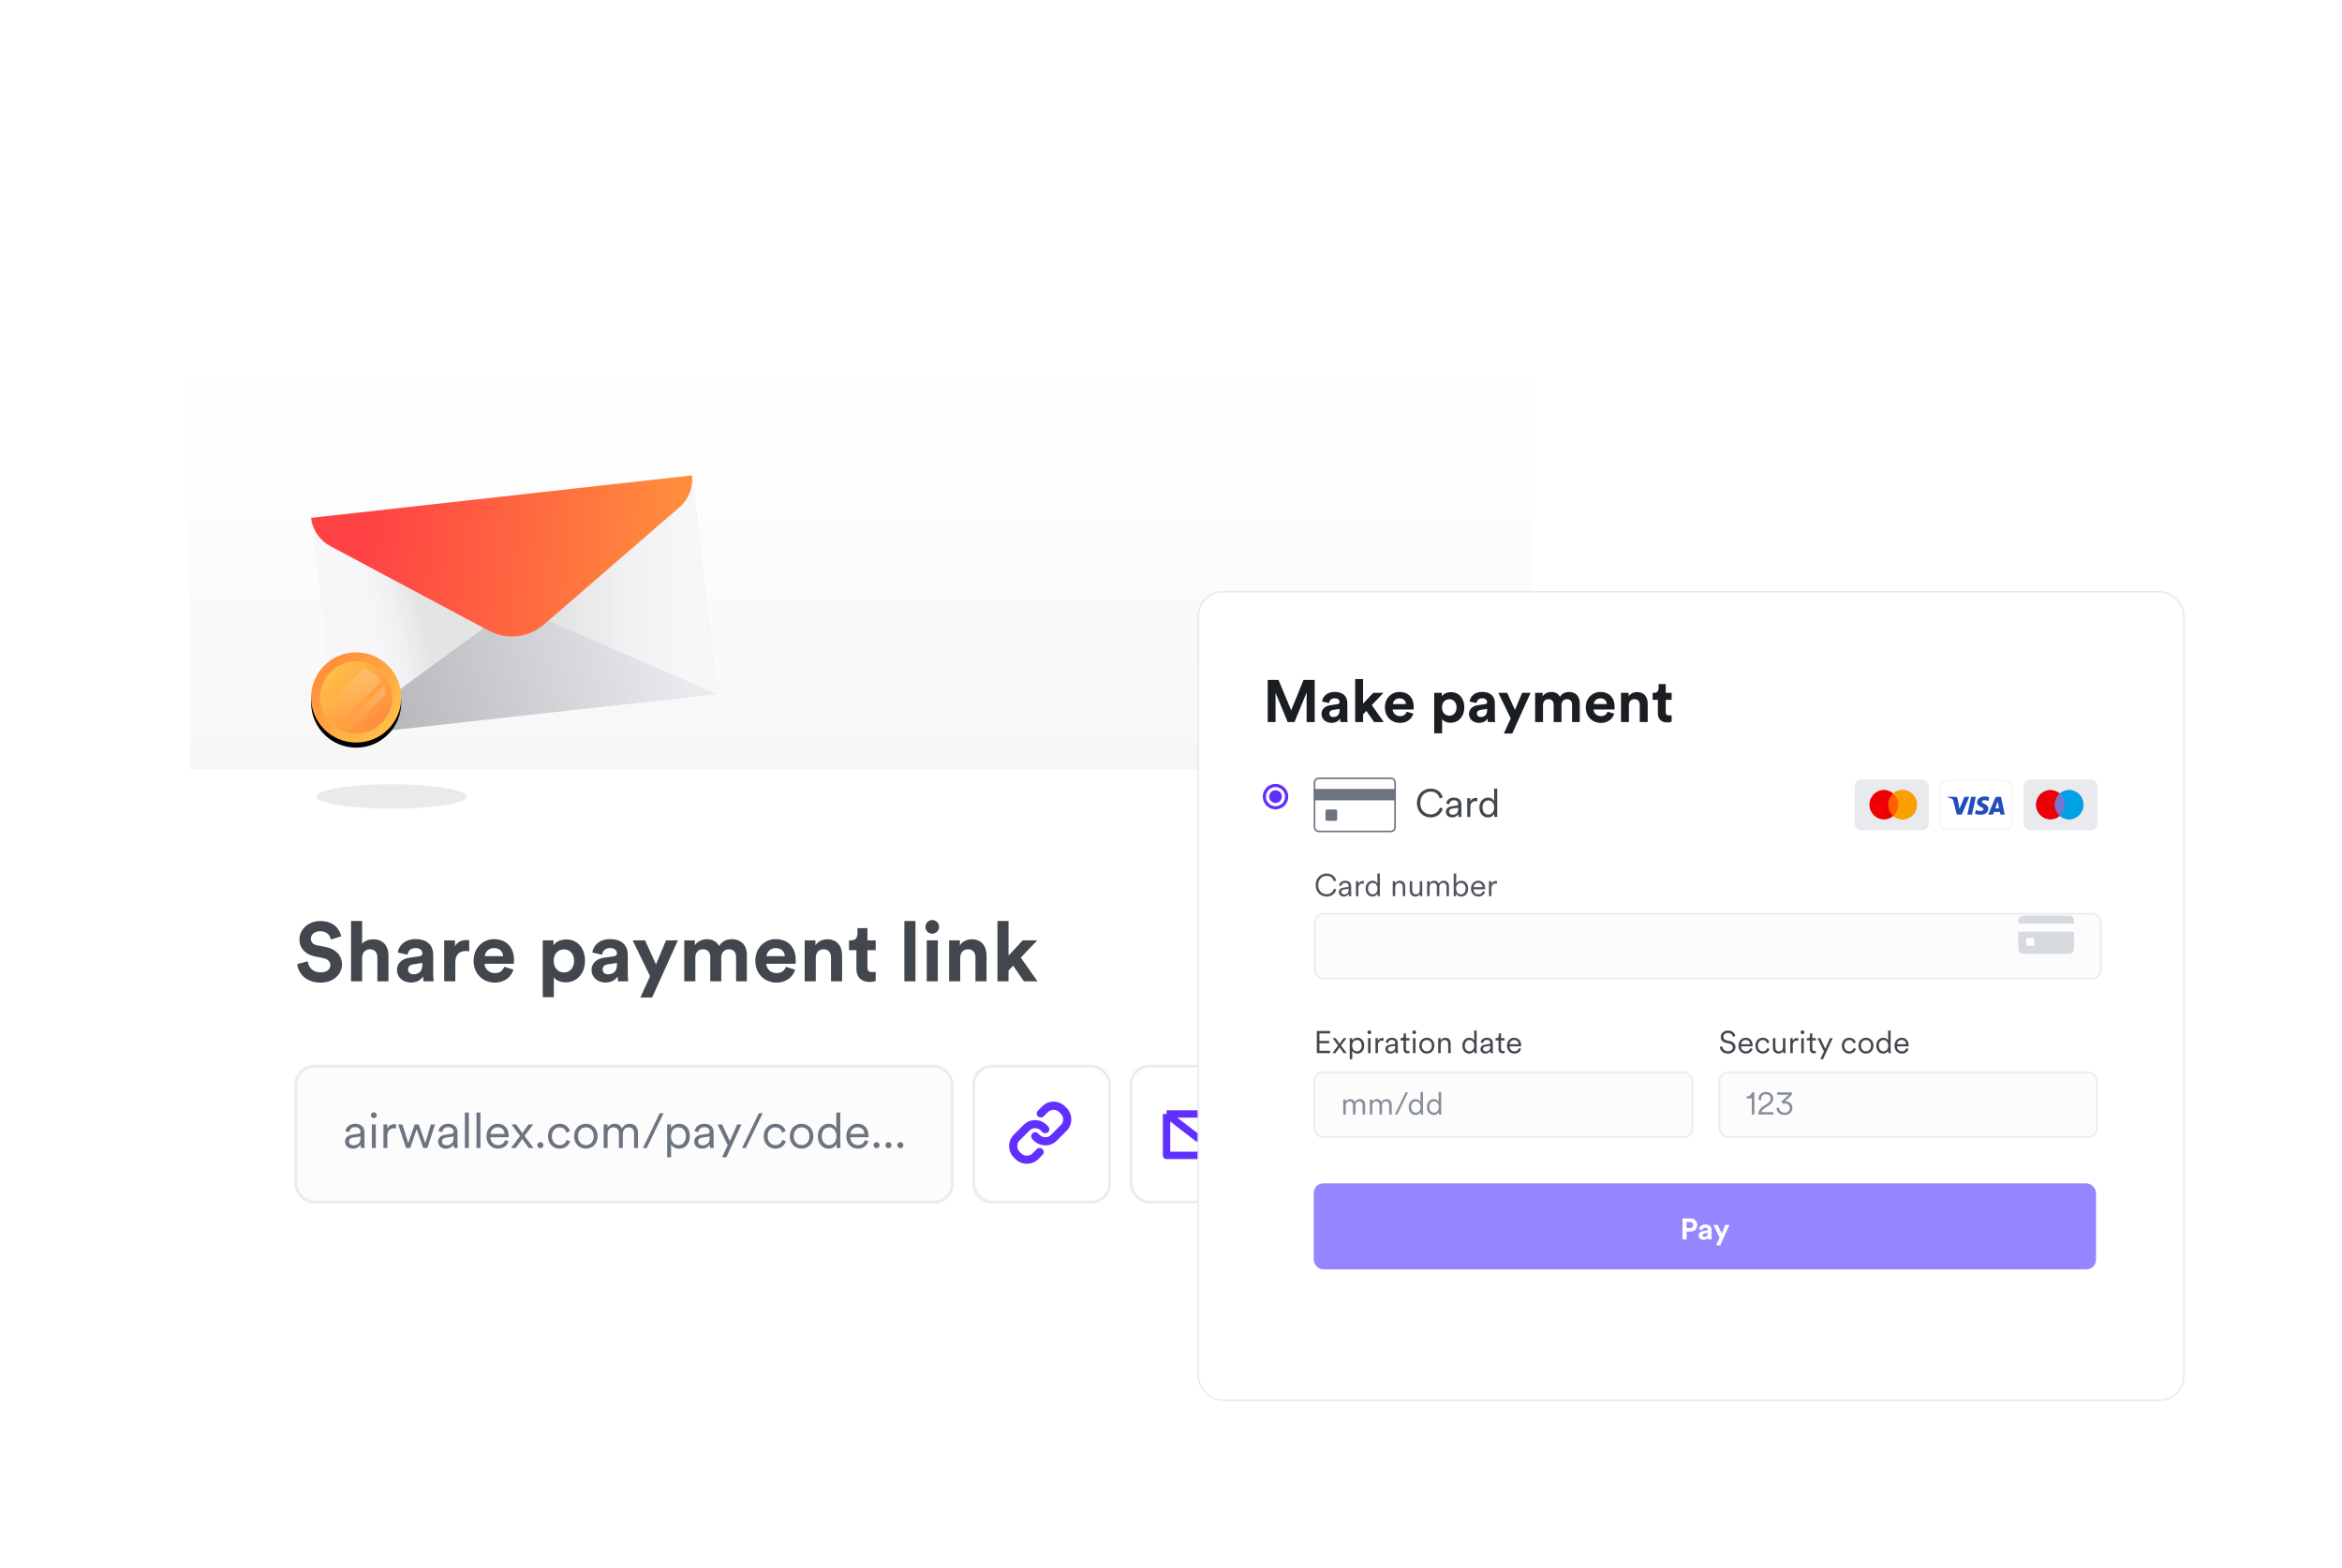 <svg width="357" height="239" viewBox="0 0 357 239" fill="none" xmlns="http://www.w3.org/2000/svg">
<g filter="url(#filter0_d_4070_74892)">
<g clip-path="url(#clip0_4070_74892)">
<g filter="url(#filter1_d_4070_74892)">
<rect x="29" y="44.963" width="204.707" height="175.589" rx="2.826" fill="white"/>
</g>
<rect x="29" y="44.963" width="204.707" height="70.588" fill="url(#paint0_linear_4070_74892)"/>
<ellipse opacity="0.1" cx="11.448" cy="1.868" rx="11.448" ry="1.868" transform="matrix(-1 0 0 1 71.139 117.792)" fill="#2A2A2A"/>
<path d="M105.487 70.713C105.487 70.713 86.71 75.984 78.335 90.604C70.52 104.251 51.185 110.497 51.185 110.497L109.257 104.024L105.487 70.713Z" fill="#DBDBDB"/>
<path d="M78.335 90.606C70.52 104.253 51.185 110.5 51.185 110.5L47.416 77.189C47.416 77.189 66.907 78.193 78.335 90.606Z" fill="#F7F7F9"/>
<path d="M78.335 90.606C70.52 104.253 51.185 110.5 51.185 110.5L47.416 77.189C47.416 77.189 66.907 78.193 78.335 90.606Z" fill="url(#paint1_linear_4070_74892)"/>
<path d="M105.489 70.713L109.259 104.024C109.259 104.024 89.01 102.198 78.337 90.605C86.713 75.984 105.489 70.713 105.489 70.713Z" fill="#F7F7F9"/>
<path d="M105.489 70.713L109.259 104.024C109.259 104.024 89.01 102.198 78.337 90.605C86.713 75.984 105.489 70.713 105.489 70.713Z" fill="url(#paint2_linear_4070_74892)"/>
<path fill-rule="evenodd" clip-rule="evenodd" d="M109.257 104.023L51.185 110.498C51.185 110.498 60.235 103.867 78.335 90.604C98.95 99.55 109.257 104.023 109.257 104.023Z" fill="url(#paint3_linear_4070_74892)"/>
<path d="M47.416 77.186C47.623 79.014 48.72 80.624 50.353 81.495L74.545 94.401C77.249 95.843 80.57 95.472 82.885 93.471L103.586 75.559C104.983 74.351 105.693 72.54 105.486 70.713L47.416 77.186Z" fill="url(#paint4_linear_4070_74892)"/>
<g filter="url(#filter2_d_4070_74892)">
<path d="M54.293 111.438C58.089 111.438 61.166 108.361 61.166 104.564C61.166 100.768 58.089 97.69 54.293 97.69C50.496 97.69 47.419 100.768 47.419 104.564C47.419 108.361 50.496 111.438 54.293 111.438Z" fill="black"/>
</g>
<path d="M54.294 111.44C58.091 111.44 61.169 108.362 61.169 104.565C61.169 100.768 58.091 97.69 54.294 97.69C50.497 97.69 47.419 100.768 47.419 104.565C47.419 108.362 50.497 111.44 54.294 111.44Z" fill="url(#paint5_linear_4070_74892)"/>
<path d="M54.294 110.066C57.331 110.066 59.794 107.603 59.794 104.566C59.794 101.528 57.331 99.066 54.294 99.066C51.256 99.066 48.794 101.528 48.794 104.566C48.794 107.603 51.256 110.066 54.294 110.066Z" fill="url(#paint6_linear_4070_74892)"/>
<path fill-rule="evenodd" clip-rule="evenodd" d="M55.463 100.219C56.558 100.485 57.498 101.146 58.123 102.043L51.774 108.389C50.876 107.764 50.215 106.825 49.949 105.731L55.463 100.219Z" fill="url(#paint7_linear_4070_74892)"/>
<path fill-rule="evenodd" clip-rule="evenodd" d="M58.532 102.76C58.722 103.179 58.846 103.621 58.903 104.07L53.799 109.171C53.35 109.114 52.908 108.99 52.489 108.8L58.532 102.76Z" fill="url(#paint8_linear_4070_74892)"/>
<path d="M52.008 140.987L50.433 141.469C50.344 140.974 49.938 140.199 48.794 140.199C47.944 140.199 47.385 140.745 47.385 141.342C47.385 141.838 47.702 142.231 48.363 142.358L49.62 142.6C51.259 142.917 52.135 143.984 52.135 145.254C52.135 146.639 50.979 148.036 48.883 148.036C46.495 148.036 45.441 146.499 45.302 145.216L46.927 144.784C47.004 145.674 47.626 146.474 48.896 146.474C49.836 146.474 50.357 146.004 50.357 145.369C50.357 144.848 49.963 144.441 49.264 144.302L48.007 144.048C46.572 143.756 45.645 142.828 45.645 141.469C45.645 139.869 47.08 138.65 48.782 138.65C50.967 138.65 51.805 139.971 52.008 140.987ZM55.2 144.175V147.845H53.511V138.65H55.2V142.117C55.607 141.634 56.293 141.431 56.889 141.431C58.477 141.431 59.214 142.536 59.214 143.908V147.845H57.525V144.2C57.525 143.502 57.182 142.955 56.369 142.955C55.657 142.955 55.238 143.489 55.2 144.175ZM60.51 146.143C60.51 145.026 61.336 144.403 62.378 144.251L63.914 144.022C64.27 143.971 64.384 143.794 64.384 143.578C64.384 143.133 64.041 142.765 63.33 142.765C62.593 142.765 62.187 143.235 62.136 143.781L60.638 143.463C60.739 142.485 61.641 141.406 63.318 141.406C65.299 141.406 66.036 142.524 66.036 143.781V146.855C66.036 147.185 66.074 147.63 66.112 147.845H64.562C64.524 147.68 64.499 147.337 64.499 147.096C64.181 147.591 63.584 148.023 62.657 148.023C61.323 148.023 60.51 147.121 60.51 146.143ZM63.013 146.766C63.724 146.766 64.384 146.423 64.384 145.318V145.038L62.974 145.254C62.543 145.318 62.2 145.559 62.2 146.042C62.2 146.41 62.467 146.766 63.013 146.766ZM71.524 141.571V143.273C71.333 143.235 71.168 143.222 71.016 143.222C70.152 143.222 69.403 143.641 69.403 144.988V147.845H67.713V141.596H69.352V142.524C69.733 141.698 70.597 141.546 71.13 141.546C71.27 141.546 71.397 141.558 71.524 141.571ZM73.897 144.01H76.691C76.666 143.387 76.259 142.778 75.294 142.778C74.418 142.778 73.935 143.438 73.897 144.01ZM76.856 145.635L78.266 146.055C77.949 147.134 76.958 148.036 75.421 148.036C73.706 148.036 72.195 146.804 72.195 144.695C72.195 142.701 73.668 141.406 75.269 141.406C77.199 141.406 78.355 142.638 78.355 144.645C78.355 144.886 78.33 145.14 78.33 145.165H73.859C73.897 145.991 74.595 146.588 75.434 146.588C76.221 146.588 76.653 146.194 76.856 145.635ZM84.424 150.259H82.734V141.596H84.373V142.358C84.652 141.876 85.351 141.457 86.291 141.457C88.12 141.457 89.174 142.854 89.174 144.708C89.174 146.601 87.993 147.998 86.227 147.998C85.364 147.998 84.728 147.655 84.424 147.236V150.259ZM87.51 144.721C87.51 143.616 86.824 142.968 85.96 142.968C85.097 142.968 84.398 143.616 84.398 144.721C84.398 145.826 85.097 146.486 85.96 146.486C86.824 146.486 87.51 145.839 87.51 144.721ZM90.168 146.143C90.168 145.026 90.994 144.403 92.035 144.251L93.572 144.022C93.928 143.971 94.042 143.794 94.042 143.578C94.042 143.133 93.699 142.765 92.988 142.765C92.251 142.765 91.845 143.235 91.794 143.781L90.295 143.463C90.397 142.485 91.298 141.406 92.975 141.406C94.956 141.406 95.693 142.524 95.693 143.781V146.855C95.693 147.185 95.731 147.63 95.769 147.845H94.22C94.182 147.68 94.156 147.337 94.156 147.096C93.839 147.591 93.242 148.023 92.314 148.023C90.981 148.023 90.168 147.121 90.168 146.143ZM92.67 146.766C93.382 146.766 94.042 146.423 94.042 145.318V145.038L92.632 145.254C92.2 145.318 91.857 145.559 91.857 146.042C91.857 146.41 92.124 146.766 92.67 146.766ZM99.408 150.31H97.618L99.091 147.058L96.436 141.596H98.329L99.993 145.254L101.53 141.596H103.333L99.408 150.31ZM105.994 147.845H104.305V141.596H105.918V142.358C106.261 141.749 107.061 141.418 107.747 141.418C108.598 141.418 109.284 141.787 109.601 142.46C110.096 141.698 110.757 141.418 111.583 141.418C112.738 141.418 113.843 142.117 113.843 143.794V147.845H112.205V144.137C112.205 143.463 111.875 142.955 111.1 142.955C110.376 142.955 109.944 143.514 109.944 144.187V147.845H108.267V144.137C108.267 143.463 107.924 142.955 107.162 142.955C106.426 142.955 105.994 143.502 105.994 144.187V147.845ZM116.839 144.01H119.633C119.608 143.387 119.201 142.778 118.236 142.778C117.36 142.778 116.877 143.438 116.839 144.01ZM119.798 145.635L121.208 146.055C120.891 147.134 119.9 148.036 118.363 148.036C116.648 148.036 115.137 146.804 115.137 144.695C115.137 142.701 116.61 141.406 118.211 141.406C120.141 141.406 121.297 142.638 121.297 144.645C121.297 144.886 121.272 145.14 121.272 145.165H116.801C116.839 145.991 117.537 146.588 118.376 146.588C119.163 146.588 119.595 146.194 119.798 145.635ZM124.352 144.251V147.845H122.662V141.596H124.301V142.371C124.682 141.723 125.431 141.431 126.104 141.431C127.654 141.431 128.365 142.536 128.365 143.908V147.845H126.676V144.2C126.676 143.502 126.333 142.955 125.52 142.955C124.783 142.955 124.352 143.527 124.352 144.251ZM132.227 139.729V141.596H133.485V143.095H132.227V145.712C132.227 146.258 132.481 146.436 132.964 146.436C133.167 146.436 133.396 146.41 133.485 146.385V147.782C133.332 147.845 133.028 147.934 132.532 147.934C131.313 147.934 130.551 147.21 130.551 146.004V143.095H129.42V141.596H129.738C130.398 141.596 130.703 141.164 130.703 140.606V139.729H132.227ZM139.546 147.845H137.857V138.65H139.546V147.845ZM142.957 147.845H141.268V141.596H142.957V147.845ZM141.065 139.551C141.065 138.967 141.535 138.497 142.106 138.497C142.691 138.497 143.148 138.967 143.148 139.551C143.148 140.11 142.691 140.58 142.106 140.58C141.535 140.58 141.065 140.11 141.065 139.551ZM146.368 144.251V147.845H144.679V141.596H146.317V142.371C146.699 141.723 147.448 141.431 148.121 141.431C149.671 141.431 150.382 142.536 150.382 143.908V147.845H148.693V144.2C148.693 143.502 148.35 142.955 147.537 142.955C146.8 142.955 146.368 143.527 146.368 144.251ZM158.105 141.596L155.603 144.226L158.156 147.845H156.086L154.435 145.458L153.736 146.194V147.845H152.047V138.65H153.736V143.921L155.895 141.596H158.105Z" fill="#42474D"/>
<rect x="45.108" y="160.777" width="100.043" height="20.726" rx="2.783" fill="#FCFCFD" stroke="#EBECF0" stroke-width="0.451"/>
<path d="M52.602 172.297C52.602 171.669 53.043 171.318 53.671 171.228L54.636 171.086C54.898 171.048 54.958 170.936 54.958 170.779C54.958 170.375 54.688 170.069 54.128 170.069C53.604 170.069 53.29 170.383 53.238 170.839L52.669 170.704C52.744 170.024 53.342 169.56 54.113 169.56C55.13 169.56 55.556 170.144 55.556 170.839V172.649C55.556 172.948 55.578 173.135 55.601 173.247H55.017C55.002 173.165 54.973 172.985 54.973 172.709C54.816 173 54.427 173.352 53.784 173.352C53.043 173.352 52.602 172.843 52.602 172.297ZM53.858 172.843C54.479 172.843 54.958 172.499 54.958 171.736V171.497L53.791 171.669C53.447 171.722 53.2 171.916 53.2 172.267C53.2 172.559 53.447 172.843 53.858 172.843ZM57.281 173.247H56.683V169.665H57.281V173.247ZM56.533 168.252C56.533 168.005 56.735 167.803 56.982 167.803C57.229 167.803 57.431 168.005 57.431 168.252C57.431 168.498 57.229 168.7 56.982 168.7C56.735 168.7 56.533 168.498 56.533 168.252ZM60.372 169.643V170.278C60.275 170.248 60.163 170.241 60.058 170.241C59.46 170.241 59.049 170.585 59.049 171.392V173.247H58.45V169.665H59.034V170.308C59.266 169.785 59.722 169.613 60.118 169.613C60.215 169.613 60.32 169.628 60.372 169.643ZM63.211 169.665H63.831L64.826 172.499L65.678 169.665H66.314L65.148 173.247H64.519L63.517 170.39L62.53 173.247H61.895L60.706 169.665H61.349L62.224 172.499L63.211 169.665ZM66.784 172.297C66.784 171.669 67.226 171.318 67.854 171.228L68.819 171.086C69.08 171.048 69.14 170.936 69.14 170.779C69.14 170.375 68.871 170.069 68.31 170.069C67.787 170.069 67.472 170.383 67.42 170.839L66.852 170.704C66.927 170.024 67.525 169.56 68.295 169.56C69.312 169.56 69.738 170.144 69.738 170.839V172.649C69.738 172.948 69.761 173.135 69.783 173.247H69.2C69.185 173.165 69.155 172.985 69.155 172.709C68.998 173 68.609 173.352 67.966 173.352C67.226 173.352 66.784 172.843 66.784 172.297ZM68.041 172.843C68.661 172.843 69.14 172.499 69.14 171.736V171.497L67.973 171.669C67.629 171.722 67.383 171.916 67.383 172.267C67.383 172.559 67.629 172.843 68.041 172.843ZM71.464 173.247H70.865V167.84H71.464V173.247ZM73.231 173.247H72.633V167.84H73.231V173.247ZM74.781 171.108H76.92C76.905 170.54 76.539 170.091 75.858 170.091C75.238 170.091 74.819 170.577 74.781 171.108ZM77.002 172.043L77.519 172.23C77.317 172.851 76.756 173.352 75.926 173.352C74.968 173.352 74.153 172.649 74.153 171.445C74.153 170.316 74.946 169.56 75.851 169.56C76.935 169.56 77.541 170.316 77.541 171.407C77.541 171.482 77.533 171.564 77.526 171.617H74.766V171.647C74.766 172.327 75.282 172.813 75.926 172.813C76.531 172.813 76.86 172.469 77.002 172.043ZM77.902 173.247L79.271 171.415L77.962 169.665H78.688L79.622 170.981L80.564 169.665H81.267L79.959 171.415L81.327 173.247H80.609L79.615 171.864L78.62 173.247H77.902ZM81.904 172.821C81.904 172.559 82.114 172.357 82.368 172.357C82.622 172.357 82.832 172.559 82.832 172.821C82.832 173.083 82.622 173.284 82.368 173.284C82.114 173.284 81.904 173.083 81.904 172.821ZM85.303 170.099C84.674 170.099 84.129 170.585 84.129 171.452C84.129 172.312 84.674 172.813 85.31 172.813C85.991 172.813 86.275 172.335 86.379 172.006L86.903 172.238C86.731 172.768 86.23 173.352 85.31 173.352C84.278 173.352 83.53 172.544 83.53 171.452C83.53 170.338 84.293 169.56 85.303 169.56C86.222 169.56 86.724 170.121 86.873 170.69L86.335 170.921C86.237 170.54 85.946 170.099 85.303 170.099ZM89.305 169.56C90.337 169.56 91.1 170.353 91.1 171.452C91.1 172.559 90.337 173.352 89.305 173.352C88.273 173.352 87.51 172.559 87.51 171.452C87.51 170.353 88.273 169.56 89.305 169.56ZM89.305 170.099C88.662 170.099 88.109 170.585 88.109 171.452C88.109 172.327 88.662 172.813 89.305 172.813C89.948 172.813 90.502 172.327 90.502 171.452C90.502 170.585 89.948 170.099 89.305 170.099ZM92.605 169.665V170.174C92.807 169.8 93.241 169.56 93.705 169.56C94.198 169.56 94.625 169.822 94.804 170.293C95.058 169.785 95.507 169.56 96.016 169.56C96.666 169.56 97.249 170.009 97.249 170.906V173.247H96.651V170.974C96.651 170.48 96.389 170.099 95.829 170.099C95.298 170.099 94.939 170.532 94.939 171.071V173.247H94.34V170.974C94.34 170.48 94.079 170.099 93.51 170.099C92.972 170.099 92.62 170.518 92.62 171.078V173.247H92.022V169.665H92.605ZM101.15 167.945L98.585 173.247H98.002L100.567 167.945H101.15ZM102.297 174.668H101.699V169.665H102.282V170.263C102.469 169.897 102.888 169.56 103.523 169.56C104.578 169.56 105.154 170.383 105.154 171.452C105.154 172.522 104.54 173.352 103.508 173.352C102.895 173.352 102.484 173.03 102.297 172.694V174.668ZM103.419 172.813C104.107 172.813 104.555 172.245 104.555 171.452C104.555 170.66 104.114 170.099 103.419 170.099C102.723 170.099 102.282 170.66 102.282 171.452C102.282 172.245 102.731 172.813 103.419 172.813ZM105.826 172.297C105.826 171.669 106.267 171.318 106.895 171.228L107.86 171.086C108.122 171.048 108.182 170.936 108.182 170.779C108.182 170.375 107.913 170.069 107.352 170.069C106.828 170.069 106.514 170.383 106.462 170.839L105.893 170.704C105.968 170.024 106.566 169.56 107.337 169.56C108.354 169.56 108.78 170.144 108.78 170.839V172.649C108.78 172.948 108.802 173.135 108.825 173.247H108.242C108.227 173.165 108.197 172.985 108.197 172.709C108.04 173 107.651 173.352 107.008 173.352C106.267 173.352 105.826 172.843 105.826 172.297ZM107.082 172.843C107.703 172.843 108.182 172.499 108.182 171.736V171.497L107.015 171.669C106.671 171.722 106.424 171.916 106.424 172.267C106.424 172.559 106.671 172.843 107.082 172.843ZM110.725 174.668H110.059L110.926 172.821L109.386 169.665H110.074L111.255 172.2L112.37 169.665H113.02L110.725 174.668ZM116.26 167.945L113.695 173.247H113.112L115.677 167.945H116.26ZM118.188 170.099C117.56 170.099 117.014 170.585 117.014 171.452C117.014 172.312 117.56 172.813 118.195 172.813C118.876 172.813 119.16 172.335 119.265 172.006L119.788 172.238C119.616 172.768 119.115 173.352 118.195 173.352C117.163 173.352 116.416 172.544 116.416 171.452C116.416 170.338 117.178 169.56 118.188 169.56C119.108 169.56 119.609 170.121 119.758 170.69L119.22 170.921C119.123 170.54 118.831 170.099 118.188 170.099ZM122.19 169.56C123.222 169.56 123.985 170.353 123.985 171.452C123.985 172.559 123.222 173.352 122.19 173.352C121.158 173.352 120.396 172.559 120.396 171.452C120.396 170.353 121.158 169.56 122.19 169.56ZM122.19 170.099C121.547 170.099 120.994 170.585 120.994 171.452C120.994 172.327 121.547 172.813 122.19 172.813C122.834 172.813 123.387 172.327 123.387 171.452C123.387 170.585 122.834 170.099 122.19 170.099ZM127.502 172.731V172.634C127.338 172.985 126.949 173.352 126.328 173.352C125.296 173.352 124.668 172.514 124.668 171.452C124.668 170.413 125.326 169.56 126.328 169.56C127.016 169.56 127.368 169.942 127.487 170.241V167.84H128.086V172.574C128.086 172.933 128.108 173.172 128.123 173.247H127.54C127.525 173.165 127.502 172.963 127.502 172.731ZM126.381 172.813C127.054 172.813 127.502 172.245 127.502 171.452C127.502 170.66 127.061 170.099 126.381 170.099C125.7 170.099 125.266 170.66 125.266 171.452C125.266 172.245 125.708 172.813 126.381 172.813ZM129.634 171.108H131.773C131.758 170.54 131.391 170.091 130.711 170.091C130.09 170.091 129.671 170.577 129.634 171.108ZM131.855 172.043L132.371 172.23C132.169 172.851 131.608 173.352 130.778 173.352C129.821 173.352 129.006 172.649 129.006 171.445C129.006 170.316 129.799 169.56 130.703 169.56C131.788 169.56 132.394 170.316 132.394 171.407C132.394 171.482 132.386 171.564 132.379 171.617H129.619V171.647C129.619 172.327 130.135 172.813 130.778 172.813C131.384 172.813 131.713 172.469 131.855 172.043ZM133.156 172.821C133.156 172.559 133.366 172.357 133.62 172.357C133.874 172.357 134.084 172.559 134.084 172.821C134.084 173.083 133.874 173.284 133.62 173.284C133.366 173.284 133.156 173.083 133.156 172.821ZM134.968 172.821C134.968 172.559 135.177 172.357 135.431 172.357C135.686 172.357 135.895 172.559 135.895 172.821C135.895 173.083 135.686 173.284 135.431 173.284C135.177 173.284 134.968 173.083 134.968 172.821ZM136.779 172.821C136.779 172.559 136.988 172.357 137.242 172.357C137.497 172.357 137.706 172.559 137.706 172.821C137.706 173.083 137.497 173.284 137.242 173.284C136.988 173.284 136.779 173.083 136.779 172.821Z" fill="#6C747F"/>
<rect x="148.419" y="160.777" width="20.726" height="20.726" rx="2.783" fill="white" stroke="#EBECF0" stroke-width="0.451"/>
<path fill-rule="evenodd" clip-rule="evenodd" d="M159.094 168.425C158.852 168.667 158.459 168.667 158.217 168.425C157.975 168.183 157.975 167.791 158.217 167.549L158.866 166.9C159.825 165.94 161.387 165.951 162.354 166.918L162.573 167.137C163.54 168.104 163.551 169.665 162.591 170.625L161.078 172.139C160.118 173.098 158.556 173.088 157.589 172.121L157.37 171.902C157.128 171.66 157.128 171.267 157.37 171.025C157.612 170.783 158.004 170.783 158.246 171.025L158.466 171.244C158.951 171.73 159.728 171.735 160.201 171.262L161.714 169.749C162.187 169.276 162.182 168.499 161.697 168.013L161.478 167.794C160.992 167.309 160.215 167.303 159.742 167.777L159.094 168.425ZM158.039 173.424C158.281 173.182 158.674 173.182 158.916 173.424C159.158 173.666 159.158 174.058 158.916 174.3L158.267 174.949C157.307 175.909 155.746 175.898 154.779 174.931L154.56 174.712C153.593 173.745 153.582 172.184 154.542 171.224L156.055 169.711C157.015 168.751 158.577 168.761 159.544 169.728L159.763 169.947C160.005 170.189 160.005 170.582 159.763 170.824C159.521 171.066 159.128 171.066 158.886 170.824L158.667 170.605C158.182 170.119 157.405 170.114 156.932 170.587L155.418 172.1C154.945 172.573 154.951 173.35 155.436 173.836L155.655 174.055C156.141 174.54 156.918 174.546 157.391 174.073L158.039 173.424Z" fill="#612FFF"/>
<rect x="172.413" y="160.777" width="20.726" height="20.726" rx="2.783" fill="white" stroke="#EBECF0" stroke-width="0.451"/>
<path d="M177.822 168.064H187.286M177.822 168.064V174.373H187.286V168.064M177.822 168.064L182.554 171.717L187.286 168.064" stroke="#612FFF" stroke-width="1.127" stroke-linejoin="round"/>
<rect x="196.407" y="160.777" width="20.726" height="20.726" rx="2.783" fill="white" stroke="#EBECF0" stroke-width="0.451"/>
<rect x="201.816" y="166.186" width="4.054" height="3.9" rx="0.225" stroke="#612FFF" stroke-width="1.014" stroke-linejoin="round"/>
<rect x="207.85" y="166.528" width="3.243" height="3.12" rx="0.225" stroke="#612FFF" stroke-width="1.014" stroke-linejoin="round"/>
<rect x="202.045" y="171.818" width="3.243" height="3.12" rx="0.225" stroke="#612FFF" stroke-width="1.014" stroke-linejoin="round"/>
<line x1="203.537" y1="168.017" x2="204.145" y2="168.017" stroke="#612FFF" stroke-width="1.014" stroke-linecap="round"/>
<line x1="207.621" y1="172.225" x2="207.621" y2="174.429" stroke="#612FFF" stroke-width="1.014" stroke-linecap="round" stroke-linejoin="round"/>
<line x1="209.293" y1="171.689" x2="209.293" y2="174.964" stroke="#612FFF" stroke-width="1.014" stroke-linecap="round" stroke-linejoin="round"/>
<line x1="210.963" y1="172.225" x2="210.963" y2="174.429" stroke="#612FFF" stroke-width="1.014" stroke-linecap="round" stroke-linejoin="round"/>
</g>
</g>
<g filter="url(#filter3_d_4070_74892)">
<rect x="182.776" y="90.346" width="150" height="123" rx="3.577" fill="white"/>
<rect x="182.654" y="90.224" width="150.243" height="123.243" rx="3.699" stroke="#E8EAED" stroke-width="0.243"/>
<path d="M200.405 110.077H199.173V105.576L197.325 110.077H196.284L194.436 105.612V110.077H193.241V103.656H194.889L196.818 108.293L198.702 103.656H200.405V110.077ZM201.439 108.864C201.439 108.067 202.028 107.623 202.771 107.514L203.867 107.351C204.12 107.315 204.202 107.188 204.202 107.034C204.202 106.717 203.957 106.455 203.45 106.455C202.925 106.455 202.635 106.79 202.599 107.179L201.53 106.953C201.602 106.255 202.245 105.485 203.441 105.485C204.854 105.485 205.379 106.282 205.379 107.179V109.371C205.379 109.606 205.406 109.923 205.434 110.077H204.329C204.301 109.96 204.283 109.715 204.283 109.543C204.057 109.896 203.631 110.204 202.97 110.204C202.019 110.204 201.439 109.561 201.439 108.864ZM203.224 109.308C203.731 109.308 204.202 109.063 204.202 108.275V108.076L203.196 108.23C202.888 108.275 202.644 108.447 202.644 108.791C202.644 109.054 202.834 109.308 203.224 109.308ZM210.896 105.621L209.112 107.496L210.932 110.077H209.456L208.278 108.375L207.78 108.9V110.077H206.576V103.52H207.78V107.279L209.32 105.621H210.896ZM212.321 107.342H214.313C214.295 106.898 214.005 106.464 213.317 106.464C212.692 106.464 212.348 106.935 212.321 107.342ZM214.431 108.501L215.436 108.8C215.21 109.57 214.503 110.213 213.407 110.213C212.185 110.213 211.107 109.335 211.107 107.831C211.107 106.409 212.157 105.485 213.299 105.485C214.675 105.485 215.5 106.364 215.5 107.795C215.5 107.967 215.481 108.148 215.481 108.166H212.293C212.321 108.755 212.819 109.181 213.416 109.181C213.978 109.181 214.286 108.9 214.431 108.501ZM219.827 111.798H218.622V105.621H219.791V106.165C219.99 105.82 220.488 105.522 221.158 105.522C222.463 105.522 223.214 106.518 223.214 107.84C223.214 109.19 222.372 110.186 221.113 110.186C220.497 110.186 220.044 109.942 219.827 109.643V111.798ZM222.028 107.849C222.028 107.061 221.539 106.599 220.923 106.599C220.307 106.599 219.809 107.061 219.809 107.849C219.809 108.637 220.307 109.108 220.923 109.108C221.539 109.108 222.028 108.646 222.028 107.849ZM223.923 108.864C223.923 108.067 224.512 107.623 225.255 107.514L226.351 107.351C226.604 107.315 226.686 107.188 226.686 107.034C226.686 106.717 226.441 106.455 225.934 106.455C225.409 106.455 225.119 106.79 225.082 107.179L224.014 106.953C224.086 106.255 224.729 105.485 225.925 105.485C227.338 105.485 227.863 106.282 227.863 107.179V109.371C227.863 109.606 227.89 109.923 227.917 110.077H226.812C226.785 109.96 226.767 109.715 226.767 109.543C226.541 109.896 226.115 110.204 225.454 110.204C224.503 110.204 223.923 109.561 223.923 108.864ZM225.707 109.308C226.215 109.308 226.686 109.063 226.686 108.275V108.076L225.68 108.23C225.372 108.275 225.128 108.447 225.128 108.791C225.128 109.054 225.318 109.308 225.707 109.308ZM230.512 111.834H229.235L230.286 109.516L228.393 105.621H229.743L230.929 108.23L232.025 105.621H233.311L230.512 111.834ZM235.208 110.077H234.004V105.621H235.154V106.165C235.399 105.73 235.969 105.494 236.458 105.494C237.065 105.494 237.554 105.757 237.781 106.237C238.134 105.694 238.605 105.494 239.194 105.494C240.018 105.494 240.806 105.993 240.806 107.188V110.077H239.637V107.433C239.637 106.953 239.402 106.59 238.849 106.59C238.333 106.59 238.025 106.989 238.025 107.469V110.077H236.83V107.433C236.83 106.953 236.585 106.59 236.042 106.59C235.516 106.59 235.208 106.98 235.208 107.469V110.077ZM242.942 107.342H244.934C244.916 106.898 244.626 106.464 243.938 106.464C243.313 106.464 242.969 106.935 242.942 107.342ZM245.052 108.501L246.057 108.8C245.831 109.57 245.125 110.213 244.029 110.213C242.806 110.213 241.728 109.335 241.728 107.831C241.728 106.409 242.779 105.485 243.92 105.485C245.297 105.485 246.121 106.364 246.121 107.795C246.121 107.967 246.103 108.148 246.103 108.166H242.915C242.942 108.755 243.44 109.181 244.038 109.181C244.599 109.181 244.907 108.9 245.052 108.501ZM248.299 107.514V110.077H247.094V105.621H248.263V106.174C248.534 105.712 249.069 105.503 249.549 105.503C250.654 105.503 251.161 106.291 251.161 107.27V110.077H249.956V107.478C249.956 106.98 249.712 106.59 249.132 106.59C248.607 106.59 248.299 106.998 248.299 107.514ZM253.915 104.29V105.621H254.812V106.69H253.915V108.556C253.915 108.945 254.096 109.072 254.44 109.072C254.585 109.072 254.748 109.054 254.812 109.036V110.032C254.703 110.077 254.486 110.141 254.132 110.141C253.263 110.141 252.719 109.625 252.719 108.764V106.69H251.913V105.621H252.14C252.611 105.621 252.828 105.313 252.828 104.915V104.29H253.915Z" fill="#1A1D21"/>
<circle cx="194.432" cy="121.449" r="1.7" fill="white" stroke="#612FFF" stroke-width="0.486"/>
<circle cx="194.432" cy="121.449" r="0.971" fill="#612FFF"/>
<path d="M201.048 118.657H211.991C212.36 118.657 212.658 118.956 212.658 119.324V126.094C212.658 126.462 212.36 126.761 211.991 126.761H201.048C200.68 126.761 200.381 126.462 200.381 126.094V119.324C200.381 118.956 200.68 118.657 201.048 118.657Z" stroke="#6C747F" stroke-width="0.243"/>
<rect x="200.259" y="120.275" width="12.52" height="1.739" fill="#6C747F"/>
<rect x="202.048" y="123.405" width="1.789" height="1.739" rx="0.243" fill="#6C747F"/>
<path d="M218.073 124.619C217 124.619 215.992 123.832 215.992 122.419C215.992 121.006 217.029 120.225 218.073 120.225C219.033 120.225 219.712 120.756 219.921 121.567L219.456 121.727C219.295 121.066 218.794 120.684 218.073 120.684C217.268 120.684 216.493 121.274 216.493 122.419C216.493 123.57 217.268 124.16 218.073 124.16C218.824 124.16 219.313 123.707 219.486 123.099L219.927 123.26C219.712 124.053 219.039 124.619 218.073 124.619ZM220.404 123.778C220.404 123.278 220.756 122.997 221.257 122.926L222.026 122.813C222.235 122.783 222.283 122.693 222.283 122.568C222.283 122.246 222.068 122.002 221.621 122.002C221.203 122.002 220.953 122.252 220.911 122.616L220.458 122.509C220.518 121.966 220.995 121.596 221.609 121.596C222.42 121.596 222.76 122.061 222.76 122.616V124.059C222.76 124.297 222.777 124.446 222.795 124.536H222.33C222.318 124.47 222.294 124.327 222.294 124.106C222.169 124.339 221.859 124.619 221.346 124.619C220.756 124.619 220.404 124.214 220.404 123.778ZM221.406 124.214C221.901 124.214 222.283 123.939 222.283 123.331V123.141L221.352 123.278C221.078 123.319 220.881 123.474 220.881 123.755C220.881 123.987 221.078 124.214 221.406 124.214ZM225.19 121.662V122.169C225.113 122.145 225.023 122.139 224.94 122.139C224.463 122.139 224.135 122.413 224.135 123.057V124.536H223.658V121.68H224.123V122.193C224.308 121.775 224.672 121.638 224.988 121.638C225.065 121.638 225.149 121.65 225.19 121.662ZM227.765 124.124V124.047C227.634 124.327 227.324 124.619 226.829 124.619C226.006 124.619 225.505 123.951 225.505 123.105C225.505 122.276 226.03 121.596 226.829 121.596C227.377 121.596 227.657 121.9 227.753 122.139V120.225H228.23V123.999C228.23 124.285 228.248 124.476 228.26 124.536H227.795C227.783 124.47 227.765 124.309 227.765 124.124ZM226.87 124.19C227.407 124.19 227.765 123.737 227.765 123.105C227.765 122.473 227.413 122.026 226.87 122.026C226.328 122.026 225.982 122.473 225.982 123.105C225.982 123.737 226.334 124.19 226.87 124.19Z" fill="#42474D"/>
<rect x="282.724" y="118.834" width="11.302" height="7.75" rx="1.049" fill="#E8EAED"/>
<path fill-rule="evenodd" clip-rule="evenodd" d="M290.012 124.907C291.221 124.907 292.201 123.909 292.201 122.678C292.201 121.447 291.221 120.449 290.012 120.449C289.47 120.449 288.975 120.649 288.593 120.981C288.21 120.649 287.715 120.449 287.173 120.449C285.964 120.449 284.985 121.447 284.985 122.678C284.985 123.909 285.964 124.907 287.173 124.907C287.715 124.907 288.21 124.707 288.593 124.375C288.975 124.707 289.47 124.907 290.012 124.907Z" fill="#FF5E00"/>
<path fill-rule="evenodd" clip-rule="evenodd" d="M288.593 124.374C288.122 123.966 287.824 123.357 287.824 122.678C287.824 121.998 288.122 121.39 288.593 120.981C288.21 120.649 287.715 120.449 287.173 120.449C285.964 120.449 284.985 121.447 284.985 122.678C284.985 123.909 285.964 124.907 287.173 124.907C287.715 124.907 288.21 124.706 288.593 124.374Z" fill="#ED0006"/>
<path fill-rule="evenodd" clip-rule="evenodd" d="M288.593 124.374C289.063 123.966 289.362 123.357 289.362 122.678C289.362 121.998 289.063 121.39 288.593 120.981C288.975 120.649 289.47 120.449 290.012 120.449C291.221 120.449 292.201 121.447 292.201 122.678C292.201 123.909 291.221 124.907 290.012 124.907C289.47 124.907 288.975 124.707 288.593 124.374Z" fill="#F9A000"/>
<rect x="295.738" y="118.995" width="10.979" height="7.427" rx="0.888" fill="white"/>
<rect x="295.738" y="118.995" width="10.979" height="7.427" rx="0.888" stroke="#F6F7F8" stroke-width="0.323"/>
<path fill-rule="evenodd" clip-rule="evenodd" d="M299.048 124.184H298.293L297.727 122.021C297.701 121.921 297.644 121.834 297.56 121.792C297.35 121.688 297.12 121.605 296.868 121.563V121.48H298.084C298.251 121.48 298.377 121.605 298.398 121.75L298.692 123.311L299.446 121.48H300.18L299.048 124.184ZM300.599 124.184H299.886L300.473 121.48H301.186L300.599 124.184ZM302.108 122.229C302.129 122.083 302.254 122 302.401 122C302.632 121.979 302.883 122.021 303.093 122.125L303.219 121.543C303.009 121.459 302.778 121.417 302.569 121.417C301.877 121.417 301.374 121.792 301.374 122.312C301.374 122.707 301.731 122.915 301.982 123.04C302.254 123.165 302.359 123.248 302.338 123.373C302.338 123.56 302.129 123.643 301.919 123.643C301.668 123.643 301.416 123.581 301.186 123.477L301.06 124.06C301.312 124.163 301.584 124.205 301.835 124.205C302.611 124.226 303.093 123.851 303.093 123.29C303.093 122.582 302.108 122.541 302.108 122.229ZM305.587 124.184L305.021 121.48H304.413C304.287 121.48 304.162 121.563 304.12 121.688L303.072 124.184H303.806L303.952 123.789H304.853L304.937 124.184H305.587ZM304.518 122.208L304.727 123.227H304.141L304.518 122.208Z" fill="#224DBA"/>
<rect x="308.429" y="118.834" width="11.302" height="7.75" rx="1.049" fill="#E8EAED"/>
<path fill-rule="evenodd" clip-rule="evenodd" d="M315.394 124.907C316.602 124.907 317.582 123.909 317.582 122.678C317.582 121.447 316.602 120.449 315.394 120.449C314.852 120.449 314.356 120.649 313.974 120.981C313.592 120.649 313.096 120.449 312.555 120.449C311.346 120.449 310.366 121.447 310.366 122.678C310.366 123.909 311.346 124.907 312.555 124.907C313.096 124.907 313.592 124.707 313.974 124.375C314.356 124.707 314.852 124.907 315.394 124.907Z" fill="#7375CF"/>
<path fill-rule="evenodd" clip-rule="evenodd" d="M313.974 124.374C313.504 123.966 313.205 123.357 313.205 122.678C313.205 121.998 313.503 121.39 313.974 120.981C313.592 120.649 313.096 120.449 312.555 120.449C311.346 120.449 310.366 121.447 310.366 122.678C310.366 123.909 311.346 124.907 312.555 124.907C313.096 124.907 313.592 124.706 313.974 124.374Z" fill="#ED0006"/>
<path fill-rule="evenodd" clip-rule="evenodd" d="M313.974 124.374C314.445 123.966 314.743 123.357 314.743 122.678C314.743 121.998 314.445 121.39 313.974 120.981C314.356 120.649 314.852 120.449 315.394 120.449C316.602 120.449 317.582 121.447 317.582 122.678C317.582 123.909 316.602 124.907 315.394 124.907C314.852 124.907 314.356 124.707 313.974 124.374Z" fill="#00A2E5"/>
<rect x="200.434" y="139.299" width="119.825" height="9.893" rx="1.336" fill="#FCFCFD" stroke="#E8EAED" stroke-width="0.243"/>
<path d="M202.215 136.686C201.357 136.686 200.551 136.056 200.551 134.926C200.551 133.795 201.381 133.17 202.215 133.17C202.983 133.17 203.527 133.595 203.694 134.244L203.322 134.372C203.193 133.843 202.792 133.538 202.215 133.538C201.571 133.538 200.951 134.01 200.951 134.926C200.951 135.846 201.571 136.318 202.215 136.318C202.816 136.318 203.207 135.956 203.346 135.469L203.699 135.598C203.527 136.233 202.988 136.686 202.215 136.686ZM204.081 136.013C204.081 135.612 204.362 135.388 204.763 135.331L205.378 135.24C205.545 135.217 205.583 135.145 205.583 135.045C205.583 134.787 205.411 134.592 205.054 134.592C204.72 134.592 204.519 134.792 204.486 135.083L204.124 134.997C204.171 134.563 204.553 134.267 205.044 134.267C205.693 134.267 205.965 134.639 205.965 135.083V136.237C205.965 136.428 205.979 136.547 205.993 136.619H205.621C205.612 136.566 205.593 136.452 205.593 136.275C205.492 136.461 205.244 136.686 204.834 136.686C204.362 136.686 204.081 136.361 204.081 136.013ZM204.882 136.361C205.278 136.361 205.583 136.142 205.583 135.655V135.503L204.839 135.612C204.62 135.646 204.462 135.77 204.462 135.994C204.462 136.18 204.62 136.361 204.882 136.361ZM207.909 134.32V134.725C207.847 134.706 207.776 134.701 207.709 134.701C207.327 134.701 207.065 134.921 207.065 135.436V136.619H206.684V134.334H207.056V134.744C207.203 134.411 207.494 134.301 207.747 134.301C207.809 134.301 207.876 134.31 207.909 134.32ZM209.969 136.29V136.228C209.864 136.452 209.616 136.686 209.22 136.686C208.562 136.686 208.161 136.151 208.161 135.474C208.161 134.811 208.581 134.267 209.22 134.267C209.659 134.267 209.883 134.511 209.959 134.701V133.17H210.341V136.19C210.341 136.419 210.355 136.571 210.365 136.619H209.993C209.983 136.566 209.969 136.438 209.969 136.29ZM209.253 136.342C209.683 136.342 209.969 135.98 209.969 135.474C209.969 134.969 209.688 134.611 209.253 134.611C208.819 134.611 208.543 134.969 208.543 135.474C208.543 135.98 208.824 136.342 209.253 136.342ZM212.683 135.274V136.619H212.301V134.334H212.673V134.678C212.821 134.411 213.088 134.267 213.389 134.267C213.937 134.267 214.204 134.659 214.204 135.155V136.619H213.823V135.212C213.823 134.878 213.67 134.611 213.255 134.611C212.888 134.611 212.683 134.916 212.683 135.274ZM216.436 136.309C216.326 136.543 216.049 136.686 215.749 136.686C215.195 136.686 214.89 136.275 214.89 135.77V134.334H215.272V135.708C215.272 136.042 215.429 136.342 215.835 136.342C216.211 136.342 216.416 136.075 216.416 135.713V134.334H216.798V136.19C216.798 136.366 216.812 136.528 216.827 136.619H216.459C216.445 136.566 216.436 136.442 216.436 136.328V136.309ZM217.913 134.334V134.659C218.042 134.42 218.319 134.267 218.614 134.267C218.929 134.267 219.201 134.434 219.315 134.735C219.478 134.411 219.764 134.267 220.088 134.267C220.503 134.267 220.875 134.554 220.875 135.126V136.619H220.494V135.169C220.494 134.854 220.327 134.611 219.969 134.611C219.63 134.611 219.401 134.887 219.401 135.231V136.619H219.02V135.169C219.02 134.854 218.853 134.611 218.49 134.611C218.147 134.611 217.923 134.878 217.923 135.236V136.619H217.541V134.334H217.913ZM221.961 136.619H221.589V133.17H221.97V134.706C222.075 134.492 222.342 134.267 222.753 134.267C223.43 134.267 223.792 134.806 223.792 135.474C223.792 136.156 223.406 136.686 222.743 136.686C222.362 136.686 222.094 136.49 221.961 136.242V136.619ZM222.686 136.342C223.125 136.342 223.411 135.98 223.411 135.474C223.411 134.969 223.129 134.611 222.686 134.611C222.242 134.611 221.961 134.969 221.961 135.474C221.961 135.98 222.247 136.342 222.686 136.342ZM224.627 135.255H225.991C225.981 134.892 225.748 134.606 225.314 134.606C224.918 134.606 224.651 134.916 224.627 135.255ZM226.043 135.851L226.373 135.97C226.244 136.366 225.886 136.686 225.357 136.686C224.746 136.686 224.226 136.237 224.226 135.469C224.226 134.749 224.732 134.267 225.309 134.267C226.001 134.267 226.387 134.749 226.387 135.446C226.387 135.493 226.382 135.546 226.377 135.579H224.617V135.598C224.617 136.032 224.946 136.342 225.357 136.342C225.743 136.342 225.953 136.123 226.043 135.851ZM228.19 134.32V134.725C228.128 134.706 228.056 134.701 227.99 134.701C227.608 134.701 227.346 134.921 227.346 135.436V136.619H226.964V134.334H227.336V134.744C227.484 134.411 227.775 134.301 228.028 134.301C228.09 134.301 228.157 134.31 228.19 134.32Z" fill="#54545E"/>
<path fill-rule="evenodd" clip-rule="evenodd" d="M307.659 140.389C307.659 139.953 308.012 139.6 308.448 139.6H315.369C315.805 139.6 316.158 139.953 316.158 140.389V144.639C316.158 145.075 315.805 145.428 315.369 145.428H308.448C308.012 145.428 307.659 145.075 307.659 144.639V140.389Z" fill="#D7DBE0"/>
<rect x="307.659" y="140.814" width="8.499" height="1.214" fill="white"/>
<rect x="308.873" y="142.999" width="1.214" height="1.214" rx="0.243" fill="white"/>
<path d="M202.754 160.559H200.727V157.177H202.754V157.544H201.128V158.684H202.606V159.052H201.128V160.192H202.754V160.559ZM203.103 160.559L203.976 159.39L203.141 158.274H203.604L204.2 159.114L204.801 158.274H205.249L204.415 159.39L205.287 160.559H204.829L204.195 159.676L203.561 160.559H203.103ZM206.128 161.465H205.746V158.274H206.118V158.656C206.237 158.422 206.504 158.207 206.91 158.207C207.582 158.207 207.95 158.732 207.95 159.414C207.95 160.096 207.558 160.626 206.9 160.626C206.509 160.626 206.247 160.421 206.128 160.206V161.465ZM206.843 160.282C207.282 160.282 207.568 159.92 207.568 159.414C207.568 158.909 207.287 158.551 206.843 158.551C206.399 158.551 206.118 158.909 206.118 159.414C206.118 159.92 206.404 160.282 206.843 160.282ZM208.922 160.559H208.541V158.274H208.922V160.559ZM208.445 157.373C208.445 157.215 208.574 157.087 208.731 157.087C208.889 157.087 209.018 157.215 209.018 157.373C209.018 157.53 208.889 157.659 208.731 157.659C208.574 157.659 208.445 157.53 208.445 157.373ZM210.894 158.26V158.665C210.832 158.646 210.76 158.641 210.693 158.641C210.312 158.641 210.049 158.861 210.049 159.376V160.559H209.668V158.274H210.04V158.684C210.188 158.35 210.479 158.241 210.732 158.241C210.794 158.241 210.86 158.25 210.894 158.26ZM211.183 159.953C211.183 159.552 211.464 159.328 211.865 159.271L212.48 159.18C212.647 159.157 212.685 159.085 212.685 158.985C212.685 158.727 212.513 158.532 212.156 158.532C211.822 158.532 211.621 158.732 211.588 159.023L211.225 158.937C211.273 158.503 211.655 158.207 212.146 158.207C212.795 158.207 213.067 158.579 213.067 159.023V160.177C213.067 160.368 213.081 160.487 213.095 160.559H212.723C212.714 160.506 212.695 160.392 212.695 160.215C212.594 160.401 212.346 160.626 211.936 160.626C211.464 160.626 211.183 160.301 211.183 159.953ZM211.984 160.301C212.38 160.301 212.685 160.082 212.685 159.595V159.443L211.941 159.552C211.722 159.586 211.564 159.71 211.564 159.934C211.564 160.12 211.722 160.301 211.984 160.301ZM214.32 157.549V158.274H214.859V158.618H214.32V159.882C214.32 160.12 214.425 160.239 214.668 160.239C214.735 160.239 214.821 160.225 214.859 160.215V160.54C214.816 160.554 214.706 160.583 214.559 160.583C214.182 160.583 213.939 160.349 213.939 159.934V158.618H213.481V158.274H213.629C213.862 158.274 213.962 158.141 213.962 157.926V157.549H214.32ZM215.765 160.559H215.383V158.274H215.765V160.559ZM215.288 157.373C215.288 157.215 215.417 157.087 215.574 157.087C215.731 157.087 215.86 157.215 215.86 157.373C215.86 157.53 215.731 157.659 215.574 157.659C215.417 157.659 215.288 157.53 215.288 157.373ZM217.498 158.207C218.156 158.207 218.642 158.713 218.642 159.414C218.642 160.12 218.156 160.626 217.498 160.626C216.839 160.626 216.353 160.12 216.353 159.414C216.353 158.713 216.839 158.207 217.498 158.207ZM217.498 158.551C217.087 158.551 216.735 158.861 216.735 159.414C216.735 159.972 217.087 160.282 217.498 160.282C217.908 160.282 218.261 159.972 218.261 159.414C218.261 158.861 217.908 158.551 217.498 158.551ZM219.612 159.214V160.559H219.231V158.274H219.603V158.618C219.75 158.35 220.018 158.207 220.318 158.207C220.867 158.207 221.134 158.598 221.134 159.095V160.559H220.752V159.152C220.752 158.818 220.599 158.551 220.185 158.551C219.817 158.551 219.612 158.856 219.612 159.214ZM224.719 160.23V160.168C224.614 160.392 224.366 160.626 223.97 160.626C223.312 160.626 222.911 160.091 222.911 159.414C222.911 158.751 223.331 158.207 223.97 158.207C224.409 158.207 224.633 158.451 224.71 158.641V157.11H225.091V160.13C225.091 160.359 225.105 160.511 225.115 160.559H224.743C224.733 160.506 224.719 160.378 224.719 160.23ZM224.004 160.282C224.433 160.282 224.719 159.92 224.719 159.414C224.719 158.909 224.438 158.551 224.004 158.551C223.57 158.551 223.293 158.909 223.293 159.414C223.293 159.92 223.574 160.282 224.004 160.282ZM225.673 159.953C225.673 159.552 225.955 159.328 226.355 159.271L226.971 159.18C227.138 159.157 227.176 159.085 227.176 158.985C227.176 158.727 227.004 158.532 226.646 158.532C226.312 158.532 226.112 158.732 226.079 159.023L225.716 158.937C225.764 158.503 226.146 158.207 226.637 158.207C227.285 158.207 227.557 158.579 227.557 159.023V160.177C227.557 160.368 227.572 160.487 227.586 160.559H227.214C227.204 160.506 227.185 160.392 227.185 160.215C227.085 160.401 226.837 160.626 226.427 160.626C225.955 160.626 225.673 160.301 225.673 159.953ZM226.475 160.301C226.87 160.301 227.176 160.082 227.176 159.595V159.443L226.432 159.552C226.212 159.586 226.055 159.71 226.055 159.934C226.055 160.12 226.212 160.301 226.475 160.301ZM228.811 157.549V158.274H229.35V158.618H228.811V159.882C228.811 160.12 228.916 160.239 229.159 160.239C229.226 160.239 229.312 160.225 229.35 160.215V160.54C229.307 160.554 229.197 160.583 229.049 160.583C228.673 160.583 228.429 160.349 228.429 159.934V158.618H227.971V158.274H228.119C228.353 158.274 228.453 158.141 228.453 157.926V157.549H228.811ZM230.117 159.195H231.481C231.472 158.832 231.238 158.546 230.804 158.546C230.408 158.546 230.141 158.856 230.117 159.195ZM231.534 159.791L231.863 159.91C231.734 160.306 231.376 160.626 230.847 160.626C230.236 160.626 229.716 160.177 229.716 159.409C229.716 158.689 230.222 158.207 230.799 158.207C231.491 158.207 231.877 158.689 231.877 159.385C231.877 159.433 231.872 159.486 231.868 159.519H230.108V159.538C230.108 159.972 230.437 160.282 230.847 160.282C231.233 160.282 231.443 160.063 231.534 159.791Z" fill="#42474D"/>
<g clip-path="url(#clip1_4070_74892)">
<rect x="200.26" y="163.347" width="57.833" height="10.136" rx="1.457" fill="#FCFCFD"/>
<path d="M205.132 167.631V167.955C205.261 167.716 205.537 167.564 205.833 167.564C206.148 167.564 206.42 167.731 206.534 168.031C206.696 167.707 206.982 167.564 207.307 167.564C207.722 167.564 208.094 167.85 208.094 168.422V169.915H207.712V168.465C207.712 168.15 207.545 167.907 207.187 167.907C206.849 167.907 206.62 168.184 206.62 168.527V169.915H206.238V168.465C206.238 168.15 206.071 167.907 205.709 167.907C205.365 167.907 205.141 168.174 205.141 168.532V169.915H204.76V167.631H205.132ZM209.179 167.631V167.955C209.308 167.716 209.585 167.564 209.881 167.564C210.195 167.564 210.467 167.731 210.582 168.031C210.744 167.707 211.03 167.564 211.354 167.564C211.769 167.564 212.141 167.85 212.141 168.422V169.915H211.76V168.465C211.76 168.15 211.593 167.907 211.235 167.907C210.897 167.907 210.668 168.184 210.668 168.527V169.915H210.286V168.465C210.286 168.15 210.119 167.907 209.757 167.907C209.413 167.907 209.189 168.174 209.189 168.532V169.915H208.807V167.631H209.179ZM214.629 166.534L212.993 169.915H212.621L214.257 166.534H214.629ZM216.541 169.586V169.524C216.436 169.748 216.188 169.982 215.792 169.982C215.134 169.982 214.733 169.448 214.733 168.771C214.733 168.108 215.153 167.564 215.792 167.564C216.231 167.564 216.455 167.807 216.532 167.998V166.467H216.913V169.486C216.913 169.715 216.927 169.868 216.937 169.915H216.565C216.555 169.863 216.541 169.734 216.541 169.586ZM215.826 169.639C216.255 169.639 216.541 169.276 216.541 168.771C216.541 168.265 216.26 167.907 215.826 167.907C215.392 167.907 215.115 168.265 215.115 168.771C215.115 169.276 215.396 169.639 215.826 169.639ZM219.313 169.586V169.524C219.208 169.748 218.96 169.982 218.564 169.982C217.905 169.982 217.505 169.448 217.505 168.771C217.505 168.108 217.925 167.564 218.564 167.564C219.002 167.564 219.227 167.807 219.303 167.998V166.467H219.685V169.486C219.685 169.715 219.699 169.868 219.708 169.915H219.336C219.327 169.863 219.313 169.734 219.313 169.586ZM218.597 169.639C219.026 169.639 219.313 169.276 219.313 168.771C219.313 168.265 219.031 167.907 218.597 167.907C218.163 167.907 217.886 168.265 217.886 168.771C217.886 169.276 218.168 169.639 218.597 169.639Z" fill="#868E98"/>
</g>
<rect x="200.381" y="163.469" width="57.59" height="9.893" rx="1.336" stroke="#E8EAED" stroke-width="0.243"/>
<path d="M264.519 157.945L264.162 158.074C264.109 157.788 263.885 157.473 263.399 157.468C263.007 157.468 262.697 157.726 262.697 158.069C262.697 158.341 262.874 158.536 263.184 158.603L263.68 158.713C264.224 158.832 264.548 159.171 264.548 159.648C264.548 160.168 264.104 160.626 263.399 160.626C262.616 160.626 262.22 160.115 262.158 159.619L262.535 159.5C262.573 159.901 262.864 160.263 263.399 160.263C263.885 160.263 264.147 160.006 264.147 159.681C264.147 159.405 263.957 159.19 263.599 159.109L263.103 158.999C262.635 158.894 262.297 158.589 262.297 158.093C262.297 157.563 262.783 157.11 263.394 157.11C264.124 157.11 264.434 157.554 264.519 157.945ZM265.401 159.195H266.765C266.756 158.832 266.522 158.546 266.088 158.546C265.692 158.546 265.425 158.856 265.401 159.195ZM266.818 159.791L267.147 159.91C267.018 160.306 266.66 160.626 266.131 160.626C265.52 160.626 265.001 160.177 265.001 159.409C265.001 158.689 265.506 158.207 266.083 158.207C266.775 158.207 267.161 158.689 267.161 159.385C267.161 159.433 267.156 159.486 267.152 159.519H265.392V159.538C265.392 159.972 265.721 160.282 266.131 160.282C266.517 160.282 266.727 160.063 266.818 159.791ZM268.711 158.551C268.311 158.551 267.963 158.861 267.963 159.414C267.963 159.963 268.311 160.282 268.716 160.282C269.15 160.282 269.332 159.977 269.398 159.767L269.732 159.915C269.622 160.254 269.303 160.626 268.716 160.626C268.058 160.626 267.581 160.11 267.581 159.414C267.581 158.703 268.068 158.207 268.711 158.207C269.298 158.207 269.618 158.565 269.713 158.928L269.37 159.075C269.308 158.832 269.122 158.551 268.711 158.551ZM271.794 160.249C271.684 160.483 271.407 160.626 271.107 160.626C270.554 160.626 270.248 160.215 270.248 159.71V158.274H270.63V159.648C270.63 159.982 270.787 160.282 271.193 160.282C271.57 160.282 271.775 160.015 271.775 159.653V158.274H272.156V160.13C272.156 160.306 272.171 160.468 272.185 160.559H271.818C271.803 160.506 271.794 160.382 271.794 160.268V160.249ZM274.125 158.26V158.665C274.063 158.646 273.992 158.641 273.925 158.641C273.543 158.641 273.281 158.861 273.281 159.376V160.559H272.899V158.274H273.271V158.684C273.419 158.35 273.71 158.241 273.963 158.241C274.025 158.241 274.092 158.25 274.125 158.26ZM274.958 160.559H274.576V158.274H274.958V160.559ZM274.481 157.373C274.481 157.215 274.61 157.087 274.767 157.087C274.924 157.087 275.053 157.215 275.053 157.373C275.053 157.53 274.924 157.659 274.767 157.659C274.61 157.659 274.481 157.53 274.481 157.373ZM276.257 157.549V158.274H276.796V158.618H276.257V159.882C276.257 160.12 276.362 160.239 276.605 160.239C276.672 160.239 276.758 160.225 276.796 160.215V160.54C276.753 160.554 276.643 160.583 276.495 160.583C276.118 160.583 275.875 160.349 275.875 159.934V158.618H275.417V158.274H275.565C275.799 158.274 275.899 158.141 275.899 157.926V157.549H276.257ZM277.902 161.465H277.477L278.03 160.287L277.048 158.274H277.487L278.24 159.891L278.951 158.274H279.366L277.902 161.465ZM281.884 158.551C281.483 158.551 281.135 158.861 281.135 159.414C281.135 159.963 281.483 160.282 281.889 160.282C282.323 160.282 282.504 159.977 282.571 159.767L282.905 159.915C282.795 160.254 282.475 160.626 281.889 160.626C281.231 160.626 280.754 160.11 280.754 159.414C280.754 158.703 281.24 158.207 281.884 158.207C282.471 158.207 282.79 158.565 282.886 158.928L282.542 159.075C282.48 158.832 282.294 158.551 281.884 158.551ZM284.437 158.207C285.095 158.207 285.582 158.713 285.582 159.414C285.582 160.12 285.095 160.626 284.437 160.626C283.779 160.626 283.292 160.12 283.292 159.414C283.292 158.713 283.779 158.207 284.437 158.207ZM284.437 158.551C284.027 158.551 283.674 158.861 283.674 159.414C283.674 159.972 284.027 160.282 284.437 160.282C284.847 160.282 285.2 159.972 285.2 159.414C285.2 158.861 284.847 158.551 284.437 158.551ZM287.825 160.23V160.168C287.72 160.392 287.472 160.626 287.076 160.626C286.418 160.626 286.017 160.091 286.017 159.414C286.017 158.751 286.437 158.207 287.076 158.207C287.515 158.207 287.739 158.451 287.815 158.641V157.11H288.197V160.13C288.197 160.359 288.211 160.511 288.221 160.559H287.849C287.839 160.506 287.825 160.378 287.825 160.23ZM287.109 160.282C287.539 160.282 287.825 159.92 287.825 159.414C287.825 158.909 287.543 158.551 287.109 158.551C286.675 158.551 286.399 158.909 286.399 159.414C286.399 159.92 286.68 160.282 287.109 160.282ZM289.184 159.195H290.549C290.539 158.832 290.305 158.546 289.871 158.546C289.475 158.546 289.208 158.856 289.184 159.195ZM290.601 159.791L290.93 159.91C290.801 160.306 290.444 160.626 289.914 160.626C289.304 160.626 288.784 160.177 288.784 159.409C288.784 158.689 289.289 158.207 289.867 158.207C290.558 158.207 290.944 158.689 290.944 159.385C290.944 159.433 290.94 159.486 290.935 159.519H289.175V159.538C289.175 159.972 289.504 160.282 289.914 160.282C290.301 160.282 290.51 160.063 290.601 159.791Z" fill="#42474D"/>
<g clip-path="url(#clip2_4070_74892)">
<rect x="261.977" y="163.347" width="57.793" height="10.136" rx="1.457" fill="#FCFCFD"/>
<path d="M267.422 169.915H267.04V167.459H266.239V167.168C266.678 167.149 266.988 166.877 267.064 166.534H267.422V169.915ZM270.319 169.915H268.03C268.04 169.395 268.254 168.985 268.798 168.637L269.408 168.241C269.738 168.031 269.895 167.783 269.895 167.483C269.895 167.13 269.652 166.81 269.184 166.81C268.712 166.81 268.45 167.139 268.45 167.583C268.45 167.631 268.45 167.678 268.459 167.736L268.068 167.674C268.063 167.64 268.059 167.578 268.059 167.54C268.059 166.92 268.555 166.467 269.184 166.467C269.895 166.467 270.291 166.934 270.291 167.478C270.291 167.926 270.038 168.275 269.647 168.527L268.946 168.971C268.736 169.104 268.55 169.29 268.507 169.553H270.319V169.915ZM272.208 167.907C272.699 167.907 273.219 168.236 273.219 168.918C273.219 169.572 272.671 169.982 272.017 169.982C271.283 169.982 270.83 169.505 270.801 168.942L271.178 168.852C271.197 169.348 271.578 169.643 272.022 169.643C272.518 169.643 272.828 169.329 272.828 168.933C272.828 168.456 272.461 168.227 272.065 168.227C271.96 168.227 271.86 168.241 271.755 168.275L271.569 167.941L272.642 166.896H270.892V166.534H273.143V166.891L272.094 167.922C272.132 167.912 272.179 167.907 272.208 167.907Z" fill="#868E98"/>
</g>
<rect x="262.099" y="163.469" width="57.55" height="9.893" rx="1.336" stroke="#E8EAED" stroke-width="0.243"/>
<rect x="200.259" y="180.407" width="119.242" height="13.117" rx="1.457" fill="#9585FF"/>
<path d="M257.098 187.218H257.592C257.904 187.218 258.094 187.037 258.094 186.76C258.094 186.475 257.904 186.298 257.592 186.298H257.098V187.218ZM257.669 187.757H257.094V188.966H256.469V185.755H257.669C258.303 185.755 258.724 186.176 258.724 186.756C258.724 187.34 258.303 187.757 257.669 187.757ZM258.936 188.359C258.936 187.96 259.23 187.739 259.602 187.684L260.15 187.603C260.277 187.585 260.317 187.521 260.317 187.444C260.317 187.286 260.195 187.154 259.941 187.154C259.679 187.154 259.534 187.322 259.516 187.517L258.981 187.403C259.018 187.055 259.339 186.67 259.937 186.67C260.643 186.67 260.906 187.068 260.906 187.517V188.613C260.906 188.73 260.92 188.889 260.933 188.966H260.381C260.367 188.907 260.358 188.785 260.358 188.699C260.245 188.875 260.032 189.029 259.701 189.029C259.226 189.029 258.936 188.708 258.936 188.359ZM259.828 188.581C260.082 188.581 260.317 188.459 260.317 188.065V187.965L259.815 188.042C259.661 188.065 259.538 188.151 259.538 188.323C259.538 188.454 259.633 188.581 259.828 188.581ZM262.231 189.844H261.592L262.117 188.685L261.171 186.738H261.846L262.439 188.042L262.987 186.738H263.63L262.231 189.844Z" fill="white"/>
</g>
<defs>
<filter id="filter0_d_4070_74892" x="14.882" y="32.61" width="232.942" height="180.883" filterUnits="userSpaceOnUse" color-interpolation-filters="sRGB">
<feFlood flood-opacity="0" result="BackgroundImageFix"/>
<feColorMatrix in="SourceAlpha" type="matrix" values="0 0 0 0 0 0 0 0 0 0 0 0 0 0 0 0 0 0 127 0" result="hardAlpha"/>
<feOffset dy="1.765"/>
<feGaussianBlur stdDeviation="7.059"/>
<feColorMatrix type="matrix" values="0 0 0 0 0 0 0 0 0 0 0 0 0 0 0 0 0 0 0.12 0"/>
<feBlend mode="normal" in2="BackgroundImageFix" result="effect1_dropShadow_4070_74892"/>
<feBlend mode="normal" in="SourceGraphic" in2="effect1_dropShadow_4070_74892" result="shape"/>
</filter>
<filter id="filter1_d_4070_74892" x="22.39" y="39.675" width="217.927" height="188.809" filterUnits="userSpaceOnUse" color-interpolation-filters="sRGB">
<feFlood flood-opacity="0" result="BackgroundImageFix"/>
<feColorMatrix in="SourceAlpha" type="matrix" values="0 0 0 0 0 0 0 0 0 0 0 0 0 0 0 0 0 0 127 0" result="hardAlpha"/>
<feOffset dy="1.322"/>
<feGaussianBlur stdDeviation="3.305"/>
<feColorMatrix type="matrix" values="0 0 0 0 0 0 0 0 0 0 0 0 0 0 0 0 0 0 0.08 0"/>
<feBlend mode="normal" in2="BackgroundImageFix" result="effect1_dropShadow_4070_74892"/>
<feBlend mode="normal" in="SourceGraphic" in2="effect1_dropShadow_4070_74892" result="shape"/>
</filter>
<filter id="filter2_d_4070_74892" x="44.307" y="95.357" width="19.971" height="19.971" filterUnits="userSpaceOnUse" color-interpolation-filters="sRGB">
<feFlood flood-opacity="0" result="BackgroundImageFix"/>
<feColorMatrix in="SourceAlpha" type="matrix" values="0 0 0 0 0 0 0 0 0 0 0 0 0 0 0 0 0 0 127 0" result="hardAlpha"/>
<feOffset dy="0.778"/>
<feGaussianBlur stdDeviation="1.556"/>
<feColorMatrix type="matrix" values="0 0 0 0 0 0 0 0 0 0 0 0 0 0 0 0 0 0 0.238 0"/>
<feBlend mode="normal" in2="BackgroundImageFix" result="effect1_dropShadow_4070_74892"/>
<feBlend mode="normal" in="SourceGraphic" in2="effect1_dropShadow_4070_74892" result="shape"/>
</filter>
<filter id="filter3_d_4070_74892" x="178.648" y="86.217" width="158.256" height="131.994" filterUnits="userSpaceOnUse" color-interpolation-filters="sRGB">
<feFlood flood-opacity="0" result="BackgroundImageFix"/>
<feColorMatrix in="SourceAlpha" type="matrix" values="0 0 0 0 0 0 0 0 0 0 0 0 0 0 0 0 0 0 127 0" result="hardAlpha"/>
<feOffset/>
<feGaussianBlur stdDeviation="1.943"/>
<feColorMatrix type="matrix" values="0 0 0 0 0 0 0 0 0 0 0 0 0 0 0 0 0 0 0.08 0"/>
<feBlend mode="normal" in2="BackgroundImageFix" result="effect1_dropShadow_4070_74892"/>
<feBlend mode="normal" in="SourceGraphic" in2="effect1_dropShadow_4070_74892" result="shape"/>
</filter>
<linearGradient id="paint0_linear_4070_74892" x1="29" y1="44.963" x2="29" y2="115.551" gradientUnits="userSpaceOnUse">
<stop stop-color="white" stop-opacity="0.01"/>
<stop offset="1" stop-opacity="0.035"/>
</linearGradient>
<linearGradient id="paint1_linear_4070_74892" x1="55.875" y1="97.835" x2="65.078" y2="95.72" gradientUnits="userSpaceOnUse">
<stop stop-color="white" stop-opacity="0"/>
<stop offset="1" stop-opacity="0.08"/>
</linearGradient>
<linearGradient id="paint2_linear_4070_74892" x1="108.206" y1="90.642" x2="85.743" y2="90.642" gradientUnits="userSpaceOnUse">
<stop stop-color="white" stop-opacity="0"/>
<stop offset="1" stop-opacity="0.08"/>
</linearGradient>
<linearGradient id="paint3_linear_4070_74892" x1="105.909" y1="99.384" x2="48.349" y2="115.301" gradientUnits="userSpaceOnUse">
<stop stop-color="#EBECF0"/>
<stop offset="1" stop-color="#A9A9AE"/>
</linearGradient>
<linearGradient id="paint4_linear_4070_74892" x1="55.813" y1="81.843" x2="103.348" y2="86.414" gradientUnits="userSpaceOnUse">
<stop stop-color="#FF4244"/>
<stop offset="1" stop-color="#FF8E3C"/>
</linearGradient>
<linearGradient id="paint5_linear_4070_74892" x1="47.426" y1="97.69" x2="61.161" y2="111.44" gradientUnits="userSpaceOnUse">
<stop stop-color="#FF8439"/>
<stop offset="1" stop-color="#FFC94C"/>
</linearGradient>
<linearGradient id="paint6_linear_4070_74892" x1="48.8" y1="99.066" x2="59.787" y2="110.066" gradientUnits="userSpaceOnUse">
<stop stop-color="#FFC94C"/>
<stop offset="1" stop-color="#FF8439"/>
</linearGradient>
<linearGradient id="paint7_linear_4070_74892" x1="57.052" y1="100.872" x2="50.606" y2="107.323" gradientUnits="userSpaceOnUse">
<stop stop-color="white" stop-opacity="0.198"/>
<stop offset="1" stop-color="white" stop-opacity="0"/>
</linearGradient>
<linearGradient id="paint8_linear_4070_74892" x1="58.952" y1="103.181" x2="52.913" y2="109.224" gradientUnits="userSpaceOnUse">
<stop stop-color="white" stop-opacity="0.198"/>
<stop offset="1" stop-color="white" stop-opacity="0"/>
</linearGradient>
<clipPath id="clip0_4070_74892">
<rect x="29" y="44.963" width="204.707" height="152.648" rx="7.059" fill="white"/>
</clipPath>
<clipPath id="clip1_4070_74892">
<rect x="200.26" y="163.347" width="57.833" height="10.136" rx="1.457" fill="white"/>
</clipPath>
<clipPath id="clip2_4070_74892">
<rect x="261.977" y="163.347" width="57.793" height="10.136" rx="1.457" fill="white"/>
</clipPath>
</defs>
</svg>
